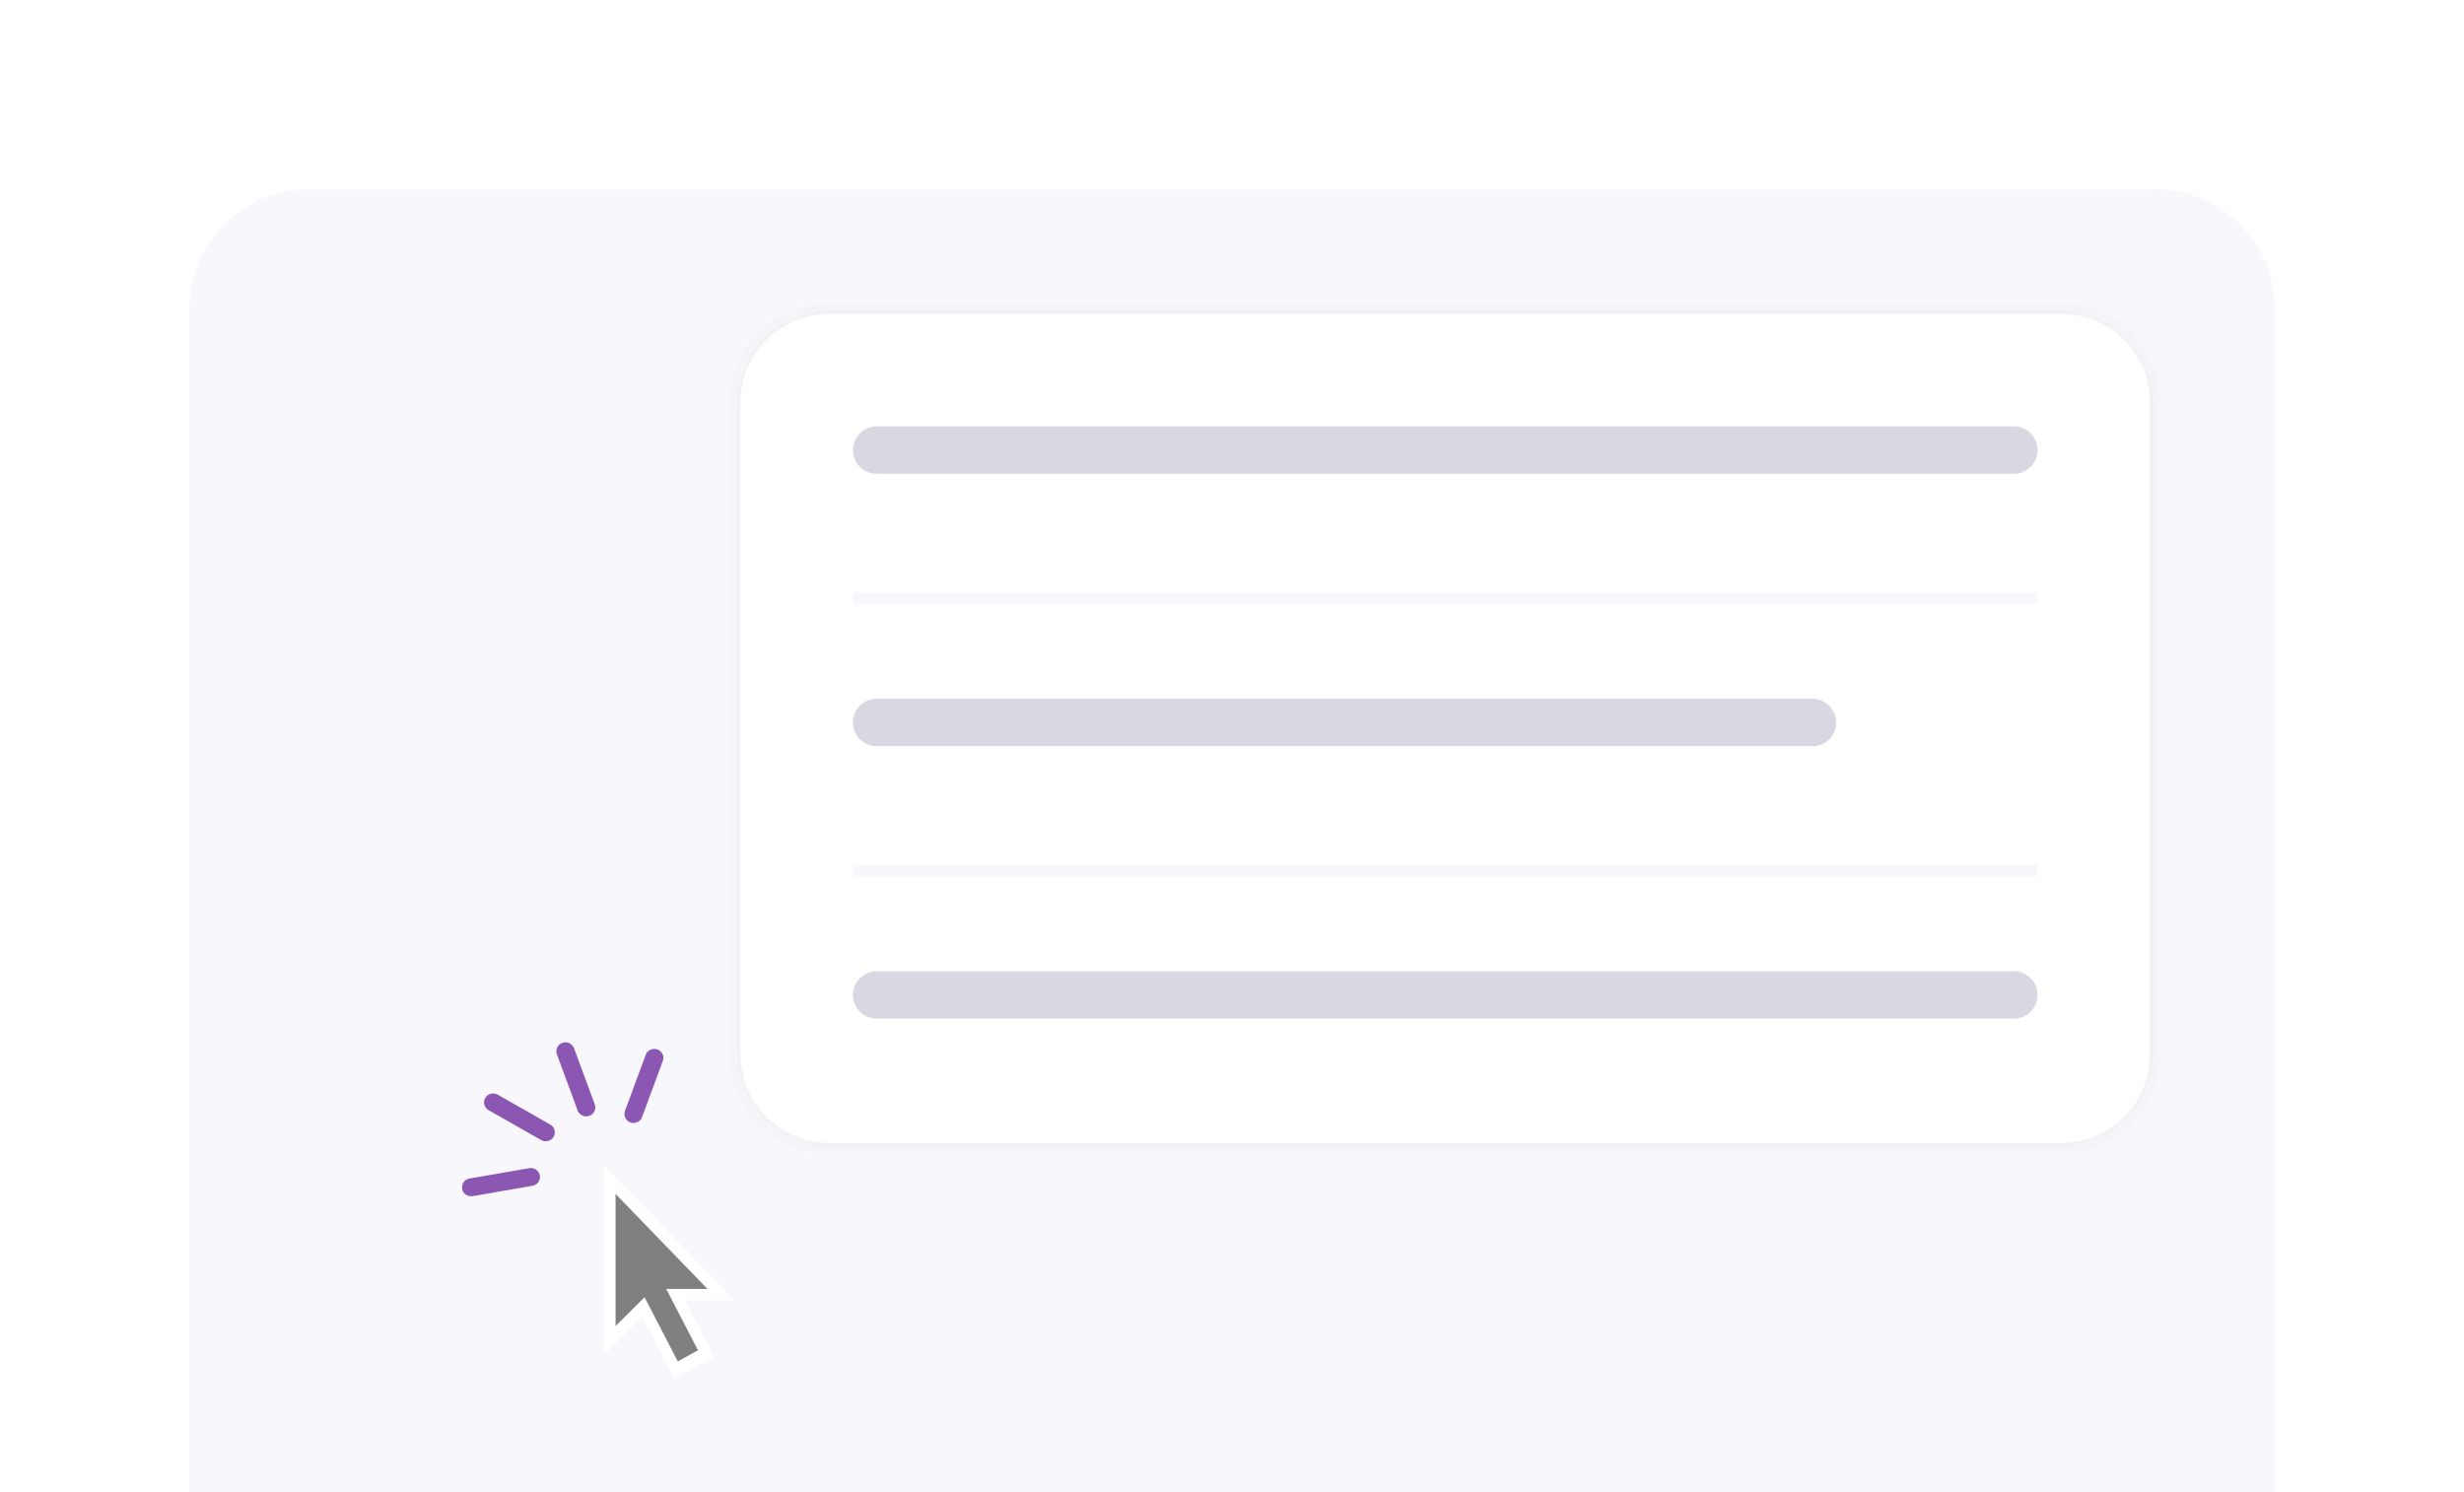 <svg width="208" height="126" viewBox="0 0 208 126" fill="none" xmlns="http://www.w3.org/2000/svg">
<path d="M0 24C0 10.745 10.745 0 24 0H184C197.255 0 208 10.745 208 24V126H0V24Z" fill="white"/>
<path d="M16 26C16 20.477 20.477 16 26 16H182C187.523 16 192 20.477 192 26V126H16V26Z" fill="#F8F8FC"/>
<mask id="path-3-inside-1_2078_37444" fill="white">
<path d="M62 34C62 29.582 65.582 26 70 26H174C178.418 26 182 29.582 182 34V89C182 93.418 178.418 97 174 97H70C65.582 97 62 93.418 62 89V34Z"/>
</mask>
<path d="M62 34C62 29.582 65.582 26 70 26H174C178.418 26 182 29.582 182 34V89C182 93.418 178.418 97 174 97H70C65.582 97 62 93.418 62 89V34Z" fill="white"/>
<path d="M70 26.5H174V25.5H70V26.5ZM181.5 34V89H182.5V34H181.5ZM174 96.5H70V97.5H174V96.5ZM62.5 89V34H61.5V89H62.5ZM70 96.5C65.858 96.5 62.5 93.142 62.5 89H61.5C61.5 93.694 65.306 97.5 70 97.5V96.5ZM181.5 89C181.5 93.142 178.142 96.5 174 96.5V97.5C178.694 97.5 182.5 93.694 182.5 89H181.5ZM174 26.5C178.142 26.5 181.5 29.858 181.5 34H182.5C182.5 29.306 178.694 25.5 174 25.5V26.5ZM70 25.5C65.306 25.5 61.5 29.306 61.5 34H62.5C62.5 29.858 65.858 26.5 70 26.5V25.5Z" fill="#EEEEF3" mask="url(#path-3-inside-1_2078_37444)"/>
<path d="M172 50H72V51H172V50Z" fill="#F8F8FC"/>
<path d="M172 73H72V74H172V73Z" fill="#F8F8FC"/>
<g opacity="0.5">
<path d="M72 38C72 36.895 72.895 36 74 36H170C171.105 36 172 36.895 172 38C172 39.105 171.105 40 170 40H74C72.895 40 72 39.105 72 38Z" fill="#B3AFC3"/>
<path d="M72 61C72 59.895 72.895 59 74 59H153C154.105 59 155 59.895 155 61C155 62.105 154.105 63 153 63H74C72.895 63 72 62.105 72 61Z" fill="#B3AFC3"/>
<path d="M74 82C72.895 82 72 82.895 72 84C72 85.105 72.895 86 74 86H170C171.105 86 172 85.105 172 84C172 82.895 171.105 82 170 82H74Z" fill="#B3AFC3"/>
</g>
<g filter="url(#filter0_d_2078_37444)">
<path fill-rule="evenodd" clip-rule="evenodd" d="M55.94 115.406L57.741 114.407L59.303 113.571L56.82 108.773H61.008L50.008 97.406V113.363L53.213 110.154L55.94 115.406Z" fill="white"/>
<path fill-rule="evenodd" clip-rule="evenodd" d="M56.215 113.938L57.921 113.001L55.239 107.818H58.723L50.965 99.805V110.952L53.41 108.519L56.215 113.938Z" fill="#808080"/>
</g>
<path d="M47.011 89.016C46.866 88.623 47.072 88.189 47.471 88.046C47.87 87.903 48.311 88.105 48.456 88.498L50.209 93.238C50.354 93.631 50.148 94.065 49.749 94.208C49.35 94.351 48.909 94.148 48.764 93.756L47.011 89.016Z" fill="#8B57B3"/>
<path d="M55.494 88.601C55.095 88.458 54.654 88.661 54.509 89.053L52.756 93.793C52.611 94.186 52.816 94.62 53.215 94.763C53.614 94.906 54.055 94.704 54.201 94.311L55.953 89.571C56.099 89.178 55.893 88.744 55.494 88.601Z" fill="#8B57B3"/>
<path d="M40.962 92.696C40.749 93.058 40.876 93.52 41.243 93.729L45.681 96.252C46.049 96.46 46.519 96.337 46.732 95.975C46.944 95.613 46.818 95.15 46.45 94.941L42.012 92.419C41.644 92.21 41.174 92.334 40.962 92.696Z" fill="#8B57B3"/>
<path d="M39.012 100.375C39.086 100.786 39.484 101.061 39.902 100.988L44.949 100.112C45.367 100.04 45.647 99.647 45.573 99.236C45.499 98.824 45.101 98.55 44.682 98.622L39.635 99.498C39.217 99.571 38.938 99.963 39.012 100.375Z" fill="#8B57B3"/>
<defs>
<filter id="filter0_d_2078_37444" x="43.008" y="90.406" width="27" height="34" filterUnits="userSpaceOnUse" color-interpolation-filters="sRGB">
<feFlood flood-opacity="0" result="BackgroundImageFix"/>
<feColorMatrix in="SourceAlpha" type="matrix" values="0 0 0 0 0 0 0 0 0 0 0 0 0 0 0 0 0 0 127 0" result="hardAlpha"/>
<feOffset dx="1" dy="1"/>
<feGaussianBlur stdDeviation="4"/>
<feComposite in2="hardAlpha" operator="out"/>
<feColorMatrix type="matrix" values="0 0 0 0 0.068 0 0 0 0 0.05 0 0 0 0 0.276 0 0 0 0.16 0"/>
<feBlend mode="normal" in2="BackgroundImageFix" result="effect1_dropShadow_2078_37444"/>
<feBlend mode="normal" in="SourceGraphic" in2="effect1_dropShadow_2078_37444" result="shape"/>
</filter>
</defs>
</svg>
